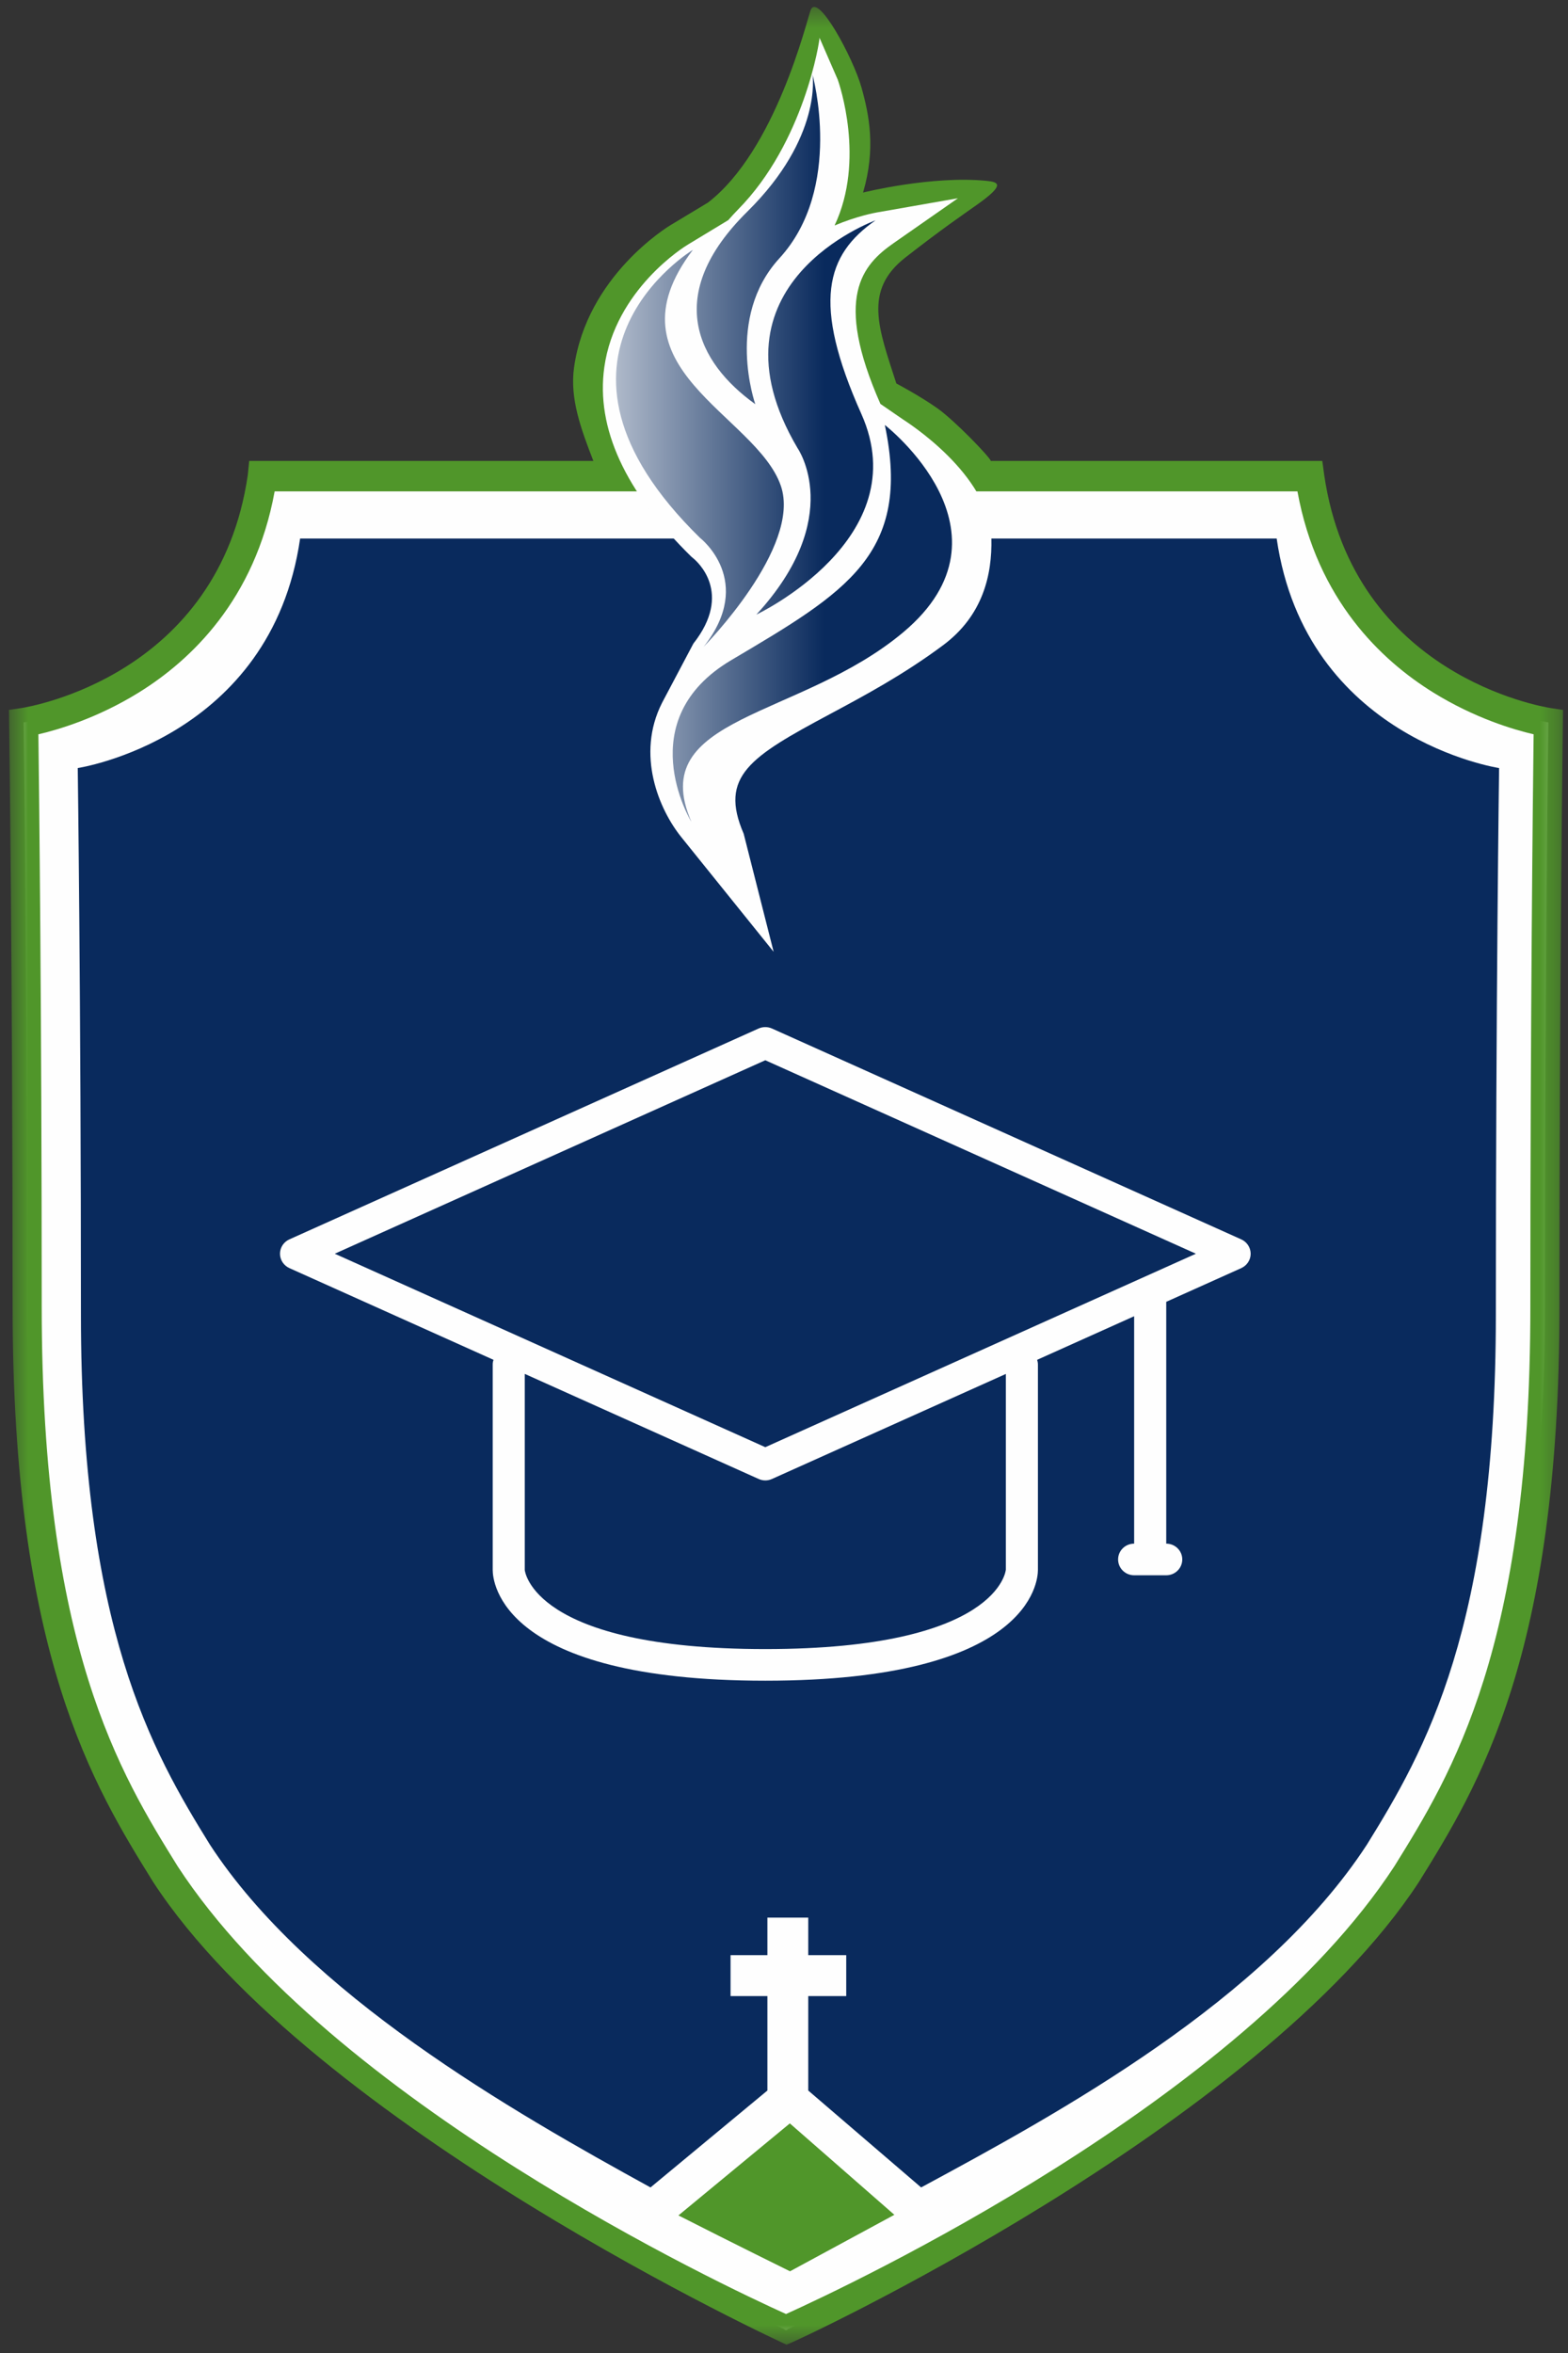 <?xml version="1.0" encoding="UTF-8"?>
<svg width="84px" height="126px" viewBox="0 0 84 126" version="1.1" xmlns="http://www.w3.org/2000/svg" xmlns:xlink="http://www.w3.org/1999/xlink">
    <rect x="0" y="0" width="84" height="126" fill="#333333" stroke="none"/>
    <!-- Generator: Sketch 46.2 (44496) - http://www.bohemiancoding.com/sketch -->
    <title>armoirie-secondaire</title>
    <desc>Created with Sketch.</desc>
    <defs>
        <polygon id="path-1" points="0.48 0.373 83.735 0.373 83.735 125.554 0.48 125.554 0.48 0.373"></polygon>
        <linearGradient x1="0.058%" y1="49.939%" x2="60.837%" y2="49.939%" id="linearGradient-3">
            <stop stop-color="#FEFEFE" offset="0%"></stop>
            <stop stop-color="#092A5D" offset="100%"></stop>
        </linearGradient>
    </defs>
    <g id="Page-1" stroke="none" stroke-width="1" fill="none" fill-rule="evenodd">
        <g id="accueil-2" transform="translate(-758, -1172)">
            <g id="armoirie-secondaire" transform="translate(758, 1172)">
                <g id="Group-6">
                    <path d="M70.168,25.535 L42.2,25.535 L42.016,25.535 L14.049,25.535 C12.383,37.018 1.27,38.684 1.27,38.684 C1.27,38.684 1.455,52.019 1.455,69.985 C1.455,87.952 5.529,94.989 8.862,100.36 C17.478,113.546 39.774,123.727 42.016,124.725 C42.016,124.725 42.049,124.795 42.109,124.767 C42.167,124.795 42.2,124.725 42.2,124.725 C44.443,123.727 66.739,113.546 75.354,100.36 C78.688,94.989 82.764,87.952 82.764,69.985 C82.764,52.019 82.946,38.684 82.946,38.684 C82.946,38.684 71.835,37.018 70.168,25.535" id="Fill-1" fill="#FEFEFE"></path>
                    <g id="Group-5">
                        <mask id="mask-2" fill="white">
                            <use xlink:href="#path-1"></use>
                        </mask>
                        <g id="Clip-4"></g>
                        <path d="M69.506,26.314 C70.562,32.122 74.009,35.365 76.772,37.077 C79.007,38.463 81.116,39.079 82.158,39.321 C82.123,42.205 81.983,54.427 81.983,69.985 C81.983,88.203 77.769,94.992 74.7,99.934 C66.451,112.559 45.453,122.402 42.109,123.913 C38.763,122.402 17.764,112.559 9.524,99.948 C6.448,94.992 2.235,88.203 2.235,69.985 C2.235,54.427 2.094,42.205 2.057,39.321 C3.1,39.079 5.21,38.463 7.446,37.077 C10.207,35.365 13.655,32.122 14.713,26.314 M83.063,37.914 C82.633,37.845 72.501,36.176 70.938,25.422 L70.837,24.682 L53.079,24.682 C53.035,24.485 51.155,22.529 50.219,21.865 C49.283,21.202 48.019,20.535 48.019,20.535 C47.065,17.583 46.243,15.557 48.5,13.791 C50.496,12.234 51.533,11.535 52.35,10.955 C53.862,9.883 53.505,9.749 52.847,9.684 C49.92,9.392 46.235,10.311 46.235,10.311 C46.923,7.971 46.569,6.17 46.15,4.682 C45.709,3.111 43.794,-0.459 43.425,0.548 C43.21,1.131 41.556,8.051 37.925,10.849 L35.939,12.045 C35.763,12.15 31.441,14.778 30.753,19.676 C30.519,21.34 31.123,22.97 31.787,24.682 L13.35,24.682 L13.277,25.422 C11.716,36.176 1.583,37.845 1.154,37.914 L0.48,38.014 L0.489,38.695 C0.491,38.829 0.675,52.231 0.675,69.985 C0.675,88.646 5.025,95.655 8.21,100.786 C16.788,113.915 42.117,125.554 42.135,125.554 C42.316,125.554 67.421,113.93 76.017,100.771 C79.194,95.655 83.543,88.646 83.543,69.985 C83.543,52.233 83.725,38.829 83.727,38.695 L83.735,38.016" id="Fill-3" fill="#50962A" mask="url(#mask-2)"></path>
                    </g>
                </g>
                <g id="Group-13" transform="translate(4, 2)">
                    <path d="M64.393,26.837 L38.322,26.837 L38.149,26.837 L12.078,26.837 C10.524,37.569 0.165,39.128 0.165,39.128 C0.165,39.128 0.336,51.593 0.336,68.383 C0.336,85.175 4.135,91.756 7.243,96.775 C12.472,104.799 23.396,111.042 30.849,115.134 L37.111,109.945 L37.111,104.889 L35.137,104.889 L35.137,102.696 L37.111,102.696 L37.111,100.687 L39.299,100.687 L39.299,102.696 L41.334,102.696 L41.334,104.889 L39.299,104.889 L39.299,109.945 L45.346,115.134 C52.714,111.16 63.787,105.126 69.229,96.775 C72.336,91.756 76.135,85.175 76.135,68.383 C76.135,51.593 76.309,39.128 76.309,39.128 C76.309,39.128 65.947,37.569 64.393,26.837" id="Fill-7" fill="#092A5D"></path>
                    <path d="M32.345,116.633 C35.285,118.13 38.322,119.625 38.322,119.625 C38.322,119.625 41.388,117.966 43.912,116.6 L38.313,111.705" id="Fill-9" fill="#50962A"></path>
                    <path d="M44.364,20.453 L43.166,19.63 C40.642,13.912 42.198,12.185 43.876,11.016 L47.318,8.616 L42.966,9.378 C42.882,9.392 41.915,9.569 40.71,10.074 C42.366,6.568 40.957,2.482 40.881,2.269 L39.903,0.024 C39.917,0.144 39.092,5.622 35.536,9.222 C35.353,9.408 35.18,9.6 35.014,9.788 L32.847,11.1 C32.688,11.193 28.957,13.493 28.373,17.67 C27.919,20.924 29.488,24.332 33.034,27.808 L33.119,27.88 C33.347,28.062 35.285,29.747 33.145,32.463 L31.473,35.624 C30.047,38.42 31.32,41.364 32.494,42.822 L37.445,48.968 L35.84,42.646 C34.51,39.569 36.188,38.524 40.454,36.243 C42.305,35.251 44.402,34.13 46.523,32.551 C48.663,30.958 49.153,28.773 49.11,26.838 C49.029,23.382 44.518,20.558 44.364,20.453" id="Fill-11" fill="#FEFEFE"></path>
                </g>
                <path d="M40.036,11.331 C35.517,15.79 37.346,19.41 40.462,21.643 L40.462,21.643 C40.462,21.643 38.827,17.021 41.751,13.834 L41.751,13.834 C45.213,10.061 43.528,4 43.528,4 L43.528,4 C43.528,4 44.072,7.347 40.036,11.331 M42.728,24 C42.728,24 45.316,27.694 40.519,32.912 L40.519,32.912 C40.519,32.912 49.13,28.844 46.145,22.168 L46.145,22.168 C43.477,16.203 44.249,13.647 46.903,11.799 L46.903,11.799 C46.903,11.799 37.523,15.192 42.728,24 M37.504,28.805 C37.504,28.805 40.484,31.104 37.697,34.633 L37.697,34.633 C37.697,34.633 42.96,29.304 41.831,26.016 L41.831,26.016 C40.519,22.194 32.31,19.699 37.119,13.38 L37.119,13.38 C37.119,13.38 27.6,19.123 37.504,28.805 M39.177,35.348 C33.757,38.553 36.988,43.924 37.033,44 L37.033,44 L37.034,44 C34.569,38.309 42.853,38.503 48.394,33.853 L48.394,33.853 C54.789,28.484 47.402,22.757 47.402,22.757 L47.402,22.757 C48.855,29.68 45.316,31.716 39.177,35.348" id="Fill-14" fill="url(#linearGradient-3)"></path>
                <path d="M40.998,77.495 L17.934,67.135 L40.998,56.775 L64.066,67.135 L40.998,77.495 Z M53.885,84.049 C53.885,84.092 53.488,88.306 40.998,88.306 C28.509,88.306 28.115,84.091 28.112,84.071 L28.112,73.57 L40.644,79.198 C40.757,79.249 40.879,79.275 40.998,79.275 C41.121,79.275 41.241,79.249 41.354,79.198 L53.885,73.573 L53.885,84.049 Z M66.494,66.366 L41.354,55.075 C41.126,54.975 40.869,54.975 40.64,55.075 L15.504,66.366 C15.197,66.502 15,66.804 15,67.135 C15,67.467 15.197,67.767 15.504,67.906 L26.436,72.816 C26.41,72.895 26.395,72.977 26.395,73.063 L26.395,84.071 C26.395,84.679 26.804,90 40.998,90 C55.194,90 55.603,84.679 55.603,84.071 L55.603,73.063 C55.603,72.977 55.585,72.895 55.562,72.816 L60.758,70.482 L60.758,82.66 C60.283,82.66 59.898,83.038 59.898,83.506 C59.898,83.975 60.283,84.354 60.758,84.354 L62.477,84.354 C62.952,84.354 63.336,83.975 63.336,83.506 C63.336,83.038 62.952,82.66 62.477,82.66 L62.477,69.711 L66.496,67.906 C66.802,67.767 67,67.467 67,67.135 C66.997,66.804 66.801,66.502 66.494,66.366 L66.494,66.366 Z" id="Fill-16" fill="#FEFEFE"></path>
            </g>
        </g>
    </g>
</svg>